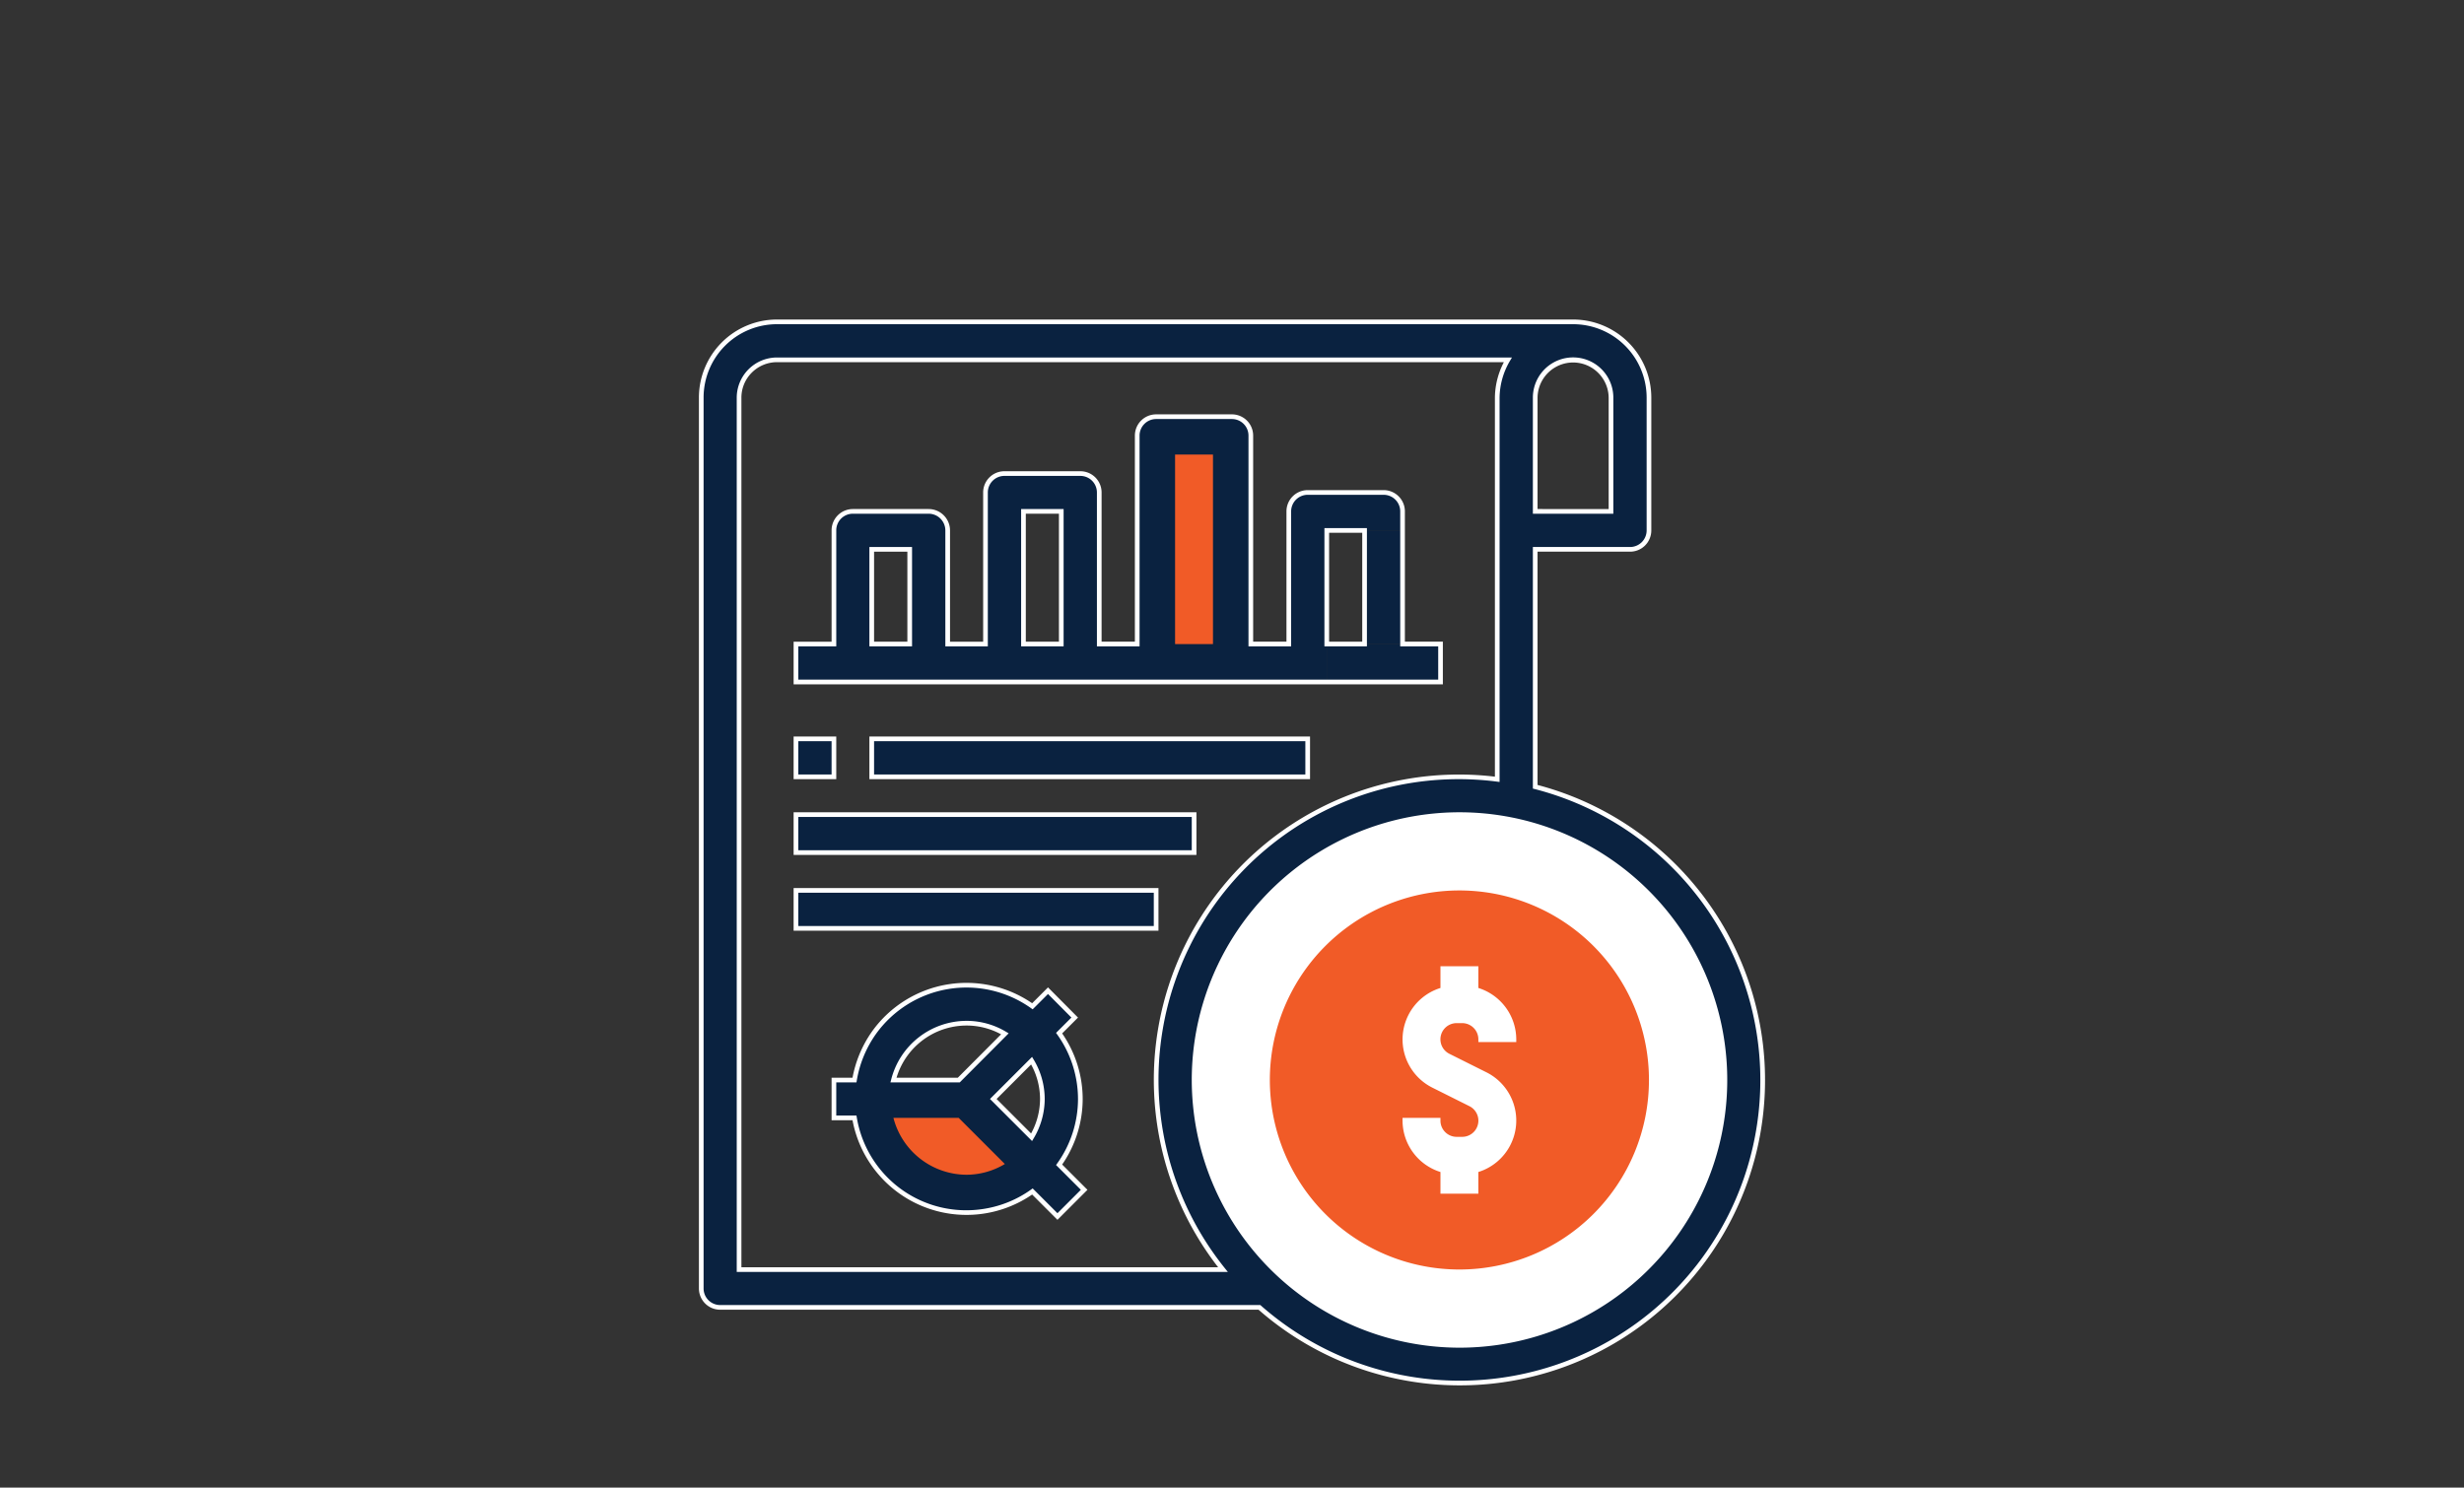 <svg id="Layer_1" data-name="Layer 1" xmlns="http://www.w3.org/2000/svg" viewBox="0 0 520 314"><rect x="0" y="0" width="520" height="314" fill="#333333" stroke="none"/><defs><style>.cls-1{fill:#0a2240;}.cls-2{fill:#fff;}.cls-3{fill:#f15b27;}</style></defs><path class="cls-1" d="M356.011,227.975a48.015,48.015,0,1,1-48.015-48.014A48.019,48.019,0,0,1,356.011,227.975Z"/><rect class="cls-1" x="287.978" y="111.963" width="8.014" height="23.973"/><path class="cls-1" d="M202.343,227.975l9.729-9.763a15.719,15.719,0,0,0-8.084-2.241,15.942,15.942,0,0,0-15.433,12.004Zm21.173-9.903a23.786,23.786,0,0,1,0,27.787l5.284,5.284-5.635,5.635-5.284-5.284A23.972,23.972,0,0,1,180.33,235.955h-4.34v-7.98h4.34a24.248,24.248,0,0,1,4.129-10.007,24.001,24.001,0,0,1,33.422-5.566l3.29-3.29,5.635,5.67Zm-5.81,21.979a15.501,15.501,0,0,0,0-16.168l-8.083,8.084Z"/><polygon class="cls-1" points="304.007 135.936 304.007 143.949 279.999 143.949 279.999 135.936 287.979 135.936 295.992 135.936 304.007 135.936"/><path class="cls-1" d="M191.983,115.952H183.97v19.984h8.014Zm31.987,19.984v-27.997h-7.979v27.997Zm8.014-31.988v31.988h8.014V91.944a3.988,3.988,0,0,1,3.99-3.989h15.993a3.987,3.987,0,0,1,3.989,3.989v43.992h8.015v-27.997a3.988,3.988,0,0,1,3.989-3.991h16.029a3.988,3.988,0,0,1,3.989,3.991v4.024H279.999v31.986H167.976v-8.013H175.99V111.963a3.995,3.995,0,0,1,3.989-4.024h15.994a4.025,4.025,0,0,1,4.025,4.024v23.973h7.978v-31.988a3.988,3.988,0,0,1,3.99-3.989h16.029A3.987,3.987,0,0,1,231.984,103.948Z"/><polygon class="cls-1" points="243.988 179.961 167.976 179.961 167.976 171.946 252.002 171.946 252.002 179.961 243.988 179.961"/><rect class="cls-1" x="167.976" y="187.939" width="76.012" height="8.015"/><polygon class="cls-1" points="252.002 163.968 183.97 163.968 183.97 155.953 275.975 155.953 275.975 163.968 252.002 163.968"/><rect class="cls-1" x="167.976" y="155.953" width="8.014" height="8.015"/><path class="cls-1" d="M339.983,83.931a7.997,7.997,0,0,0-15.994,0v24.008h15.994ZM307.996,283.969a56.011,56.011,0,1,0-55.994-55.994A56.067,56.067,0,0,0,307.996,283.969ZM350.307,179.995a63.936,63.936,0,1,1-84.516,95.96H151.982a3.988,3.988,0,0,1-3.989-3.991V83.931a15.987,15.987,0,0,1,15.993-15.993H332.004a16.01,16.01,0,0,1,15.993,15.993v28.032a3.988,3.988,0,0,1-3.99,3.989H323.989v50.114A64.026,64.026,0,0,1,350.307,179.995ZM315.976,83.931a16.04,16.04,0,0,1,2.239-7.98H163.986a8.007,8.007,0,0,0-8.014,7.98V267.976H258.092a63.925,63.925,0,0,1,57.884-103.484Z"/><path class="cls-2" d="M323.989,166.066h.493V116.445l19.525,0a4.481,4.481,0,0,0,4.483-4.482V83.931a16.503,16.503,0,0,0-16.486-16.486H163.986A16.481,16.481,0,0,0,147.5,83.931V271.965a4.484,4.484,0,0,0,4.482,4.484H265.791v-.493l-.326.37a64.43,64.43,0,1,0,58.648-110.737l-.123.478h0l-.123.477a63.442,63.442,0,1,1-57.749,109.042l-.14-.123H151.982a3.497,3.497,0,0,1-3.496-3.498V83.931a15.494,15.494,0,0,1,15.5-15.5H332.004a15.517,15.517,0,0,1,15.5,15.5v28.032a3.499,3.499,0,0,1-3.497,3.496H323.496v50.99l.37.096Z"/><path class="cls-2" d="M339.983,83.931H339.49v23.515H324.483V83.931a7.504,7.504,0,0,1,15.007,0h.987a8.49,8.49,0,0,0-16.981,0v24.501h16.981V83.931Z"/><path class="cls-2" d="M250.392,200.012l-.444-.214a64.499,64.499,0,0,0,7.76,68.487l.385-.309v-.493H156.466V83.931a7.441,7.441,0,0,1,2.208-5.294,7.516,7.516,0,0,1,5.313-2.193H318.215v-.493l-.424-.252a16.536,16.536,0,0,0-2.308,8.226v80.567h.493l.063-.489a64.391,64.391,0,0,0-66.09,35.794l.444.215.444.215a63.293,63.293,0,0,1,65.077-35.247l.556.071V83.931h-.493l.493.006a15.549,15.549,0,0,1,2.17-7.734l.443-.745H163.986a8.5,8.5,0,0,0-8.507,8.473V268.469H259.121l-.645-.802a63.52,63.52,0,0,1-7.64-67.44Z"/><path class="cls-2" d="M307.996,283.969v-.493a55.501,55.501,0,1,0-.001,0l.001.493,0,.493a56.505,56.505,0,1,0-56.488-56.487,56.56,56.56,0,0,0,56.488,56.487Z"/><path class="cls-2" d="M307.996,179.961v-.493a48.508,48.508,0,1,0,.001,0l-.001.493-.001.493a47.539,47.539,0,1,0,.001,0Z"/><path class="cls-2" d="M279.999,143.949v.493h24.501v-9h-8.015l0-23.48v-4.024a4.484,4.484,0,0,0-4.482-4.484H275.975a4.484,4.484,0,0,0-4.482,4.484v27.504h-7.028l0-43.499a4.481,4.481,0,0,0-4.482-4.482H243.988a4.482,4.482,0,0,0-4.483,4.482v43.499h-7.027V103.948a4.481,4.481,0,0,0-4.482-4.482H211.967a4.482,4.482,0,0,0-4.483,4.482v31.495h-6.992l0-23.48a4.521,4.521,0,0,0-4.518-4.517H179.98a4.496,4.496,0,0,0-4.482,4.517v23.48l-8.014,0v9H279.999v-.987H168.47v-7.026h8.014V111.963a3.501,3.501,0,0,1,3.496-3.53h15.994a3.534,3.534,0,0,1,3.531,3.53v24.466H208.47V103.948a3.499,3.499,0,0,1,3.497-3.496h16.029a3.498,3.498,0,0,1,3.496,3.496v32.481h9.001V91.944a3.499,3.499,0,0,1,3.497-3.496h15.993a3.498,3.498,0,0,1,3.496,3.496v44.485h9.001v-28.49a3.497,3.497,0,0,1,3.496-3.498h16.029a3.497,3.497,0,0,1,3.496,3.498v28.49h8.015v7.026H279.999Z"/><polygon class="cls-2" points="279.999 135.936 280.493 135.936 280.493 112.456 287.485 112.456 287.485 135.442 279.999 135.442 279.999 135.936 280.493 135.936 279.999 135.936 279.999 136.429 288.472 136.429 288.472 111.469 279.506 111.469 279.506 136.429 279.999 136.429 279.999 135.936"/><polygon class="cls-2" points="215.991 107.939 215.991 108.432 223.477 108.432 223.477 135.442 216.485 135.442 216.485 107.939 215.991 107.939 215.991 108.432 215.991 107.939 215.498 107.939 215.498 136.429 224.464 136.429 224.464 107.445 215.498 107.445 215.498 107.939 215.991 107.939"/><polygon class="cls-2" points="183.97 115.952 183.97 116.445 191.49 116.445 191.49 135.442 184.463 135.442 184.463 115.952 183.97 115.952 183.97 116.445 183.97 115.952 183.476 115.952 183.476 136.429 192.477 136.429 192.477 115.458 183.476 115.458 183.476 115.952 183.97 115.952"/><polygon class="cls-2" points="167.976 155.953 167.976 156.446 175.497 156.446 175.497 163.474 168.47 163.474 168.47 155.953 167.976 155.953 167.976 156.446 167.976 155.953 167.483 155.953 167.483 164.461 176.484 164.461 176.484 155.459 167.483 155.459 167.483 155.953 167.976 155.953"/><polygon class="cls-2" points="252.002 163.968 252.002 163.474 184.463 163.474 184.463 156.446 275.481 156.446 275.481 163.474 252.002 163.474 252.002 163.968 252.002 164.461 276.468 164.461 276.468 155.459 183.476 155.459 183.476 164.461 252.002 164.461 252.002 163.968"/><polygon class="cls-2" points="243.988 179.961 243.988 179.467 168.47 179.467 168.47 172.439 251.509 172.439 251.509 179.467 243.988 179.467 243.988 179.961 243.988 180.454 252.496 180.454 252.496 171.452 167.483 171.452 167.483 180.454 243.988 180.454 243.988 179.961"/><polygon class="cls-2" points="243.988 195.954 243.988 195.46 168.47 195.46 168.47 188.432 243.495 188.432 243.495 195.954 243.988 195.954 243.988 195.46 243.988 195.954 244.482 195.954 244.482 187.446 167.483 187.446 167.483 196.447 244.482 196.447 244.482 195.954 243.988 195.954"/><path class="cls-2" d="M227.995,231.966h.493a24.407,24.407,0,0,0-4.572-14.181l-.401.287.349.349,3.637-3.638-6.33-6.369-3.639,3.639.349.349.286-.402a24.492,24.492,0,0,0-34.109,5.68,24.746,24.746,0,0,0-4.215,10.214l.487.08v-.493H175.497v8.967H180.33v-.493l-.487.081a24.466,24.466,0,0,0,38.325,15.858l-.288-.401-.349.349,5.633,5.633,6.333-6.333-5.633-5.633-.349.349.401.287a24.401,24.401,0,0,0,4.572-14.18h-.987a23.416,23.416,0,0,1-4.388,13.605l-.243.34,5.231,5.231-4.937,4.937-5.232-5.231-.34.244a23.309,23.309,0,0,1-9.801,4.044,23.417,23.417,0,0,1-26.975-19.262l-.069-.412h-4.265v-6.994h4.265l.068-.413a23.755,23.755,0,0,1,4.045-9.803,23.505,23.505,0,0,1,32.733-5.448l.34.242,3.235-3.235,4.939,4.97-3.238,3.237.243.34a23.422,23.422,0,0,1,4.388,13.608Z"/><path class="cls-2" d="M219.981,231.966h-.493a15.265,15.265,0,0,1-2.205,7.83l.423.254.349-.349-7.734-7.735,7.734-7.735-.349-.349-.423.254a15.16,15.16,0,0,1,2.205,7.83h.987a16.151,16.151,0,0,0-2.345-8.338l-.325-.542-8.879,8.88,8.879,8.88.325-.542a16.253,16.253,0,0,0,2.345-8.338Z"/><path class="cls-2" d="M203.987,215.971v.493a15.227,15.227,0,0,1,7.83,2.171l.254-.423-.349-.348-9.585,9.618H188.554v.493l.478.123a15.448,15.448,0,0,1,14.956-11.634v-.987a16.435,16.435,0,0,0-15.911,12.374l-.159.616h14.63l10.319-10.354-.541-.325a16.212,16.212,0,0,0-8.338-2.312Z"/><path class="cls-3" d="M307.991,267.962a40.004,40.004,0,1,1,40.004-40.003A40.004,40.004,0,0,1,307.991,267.962Z"/><rect class="cls-3" x="247.986" y="95.946" width="8" height="40.003"/><path class="cls-3" d="M203.983,247.961a16.003,16.003,0,0,1-15.434-12.002h13.778l9.733,9.734A15.787,15.787,0,0,1,203.983,247.961Z"/><path class="cls-2" d="M311.992,208.536V203.957h-8v4.579a11.377,11.377,0,0,0-1.688,21.05l7.796,3.897a3.417,3.417,0,0,1-1.524,6.477h-1.168a3.42,3.42,0,0,1-3.416-3.417v-.584h-8.001v.584a11.397,11.397,0,0,0,8.001,10.838v4.581h8v-4.581a11.377,11.377,0,0,0,1.688-21.05l-7.797-3.897a3.417,3.417,0,0,1,1.524-6.477h1.168a3.42,3.42,0,0,1,3.417,3.417v.584h8v-.584A11.399,11.399,0,0,0,311.992,208.536Z"/></svg>